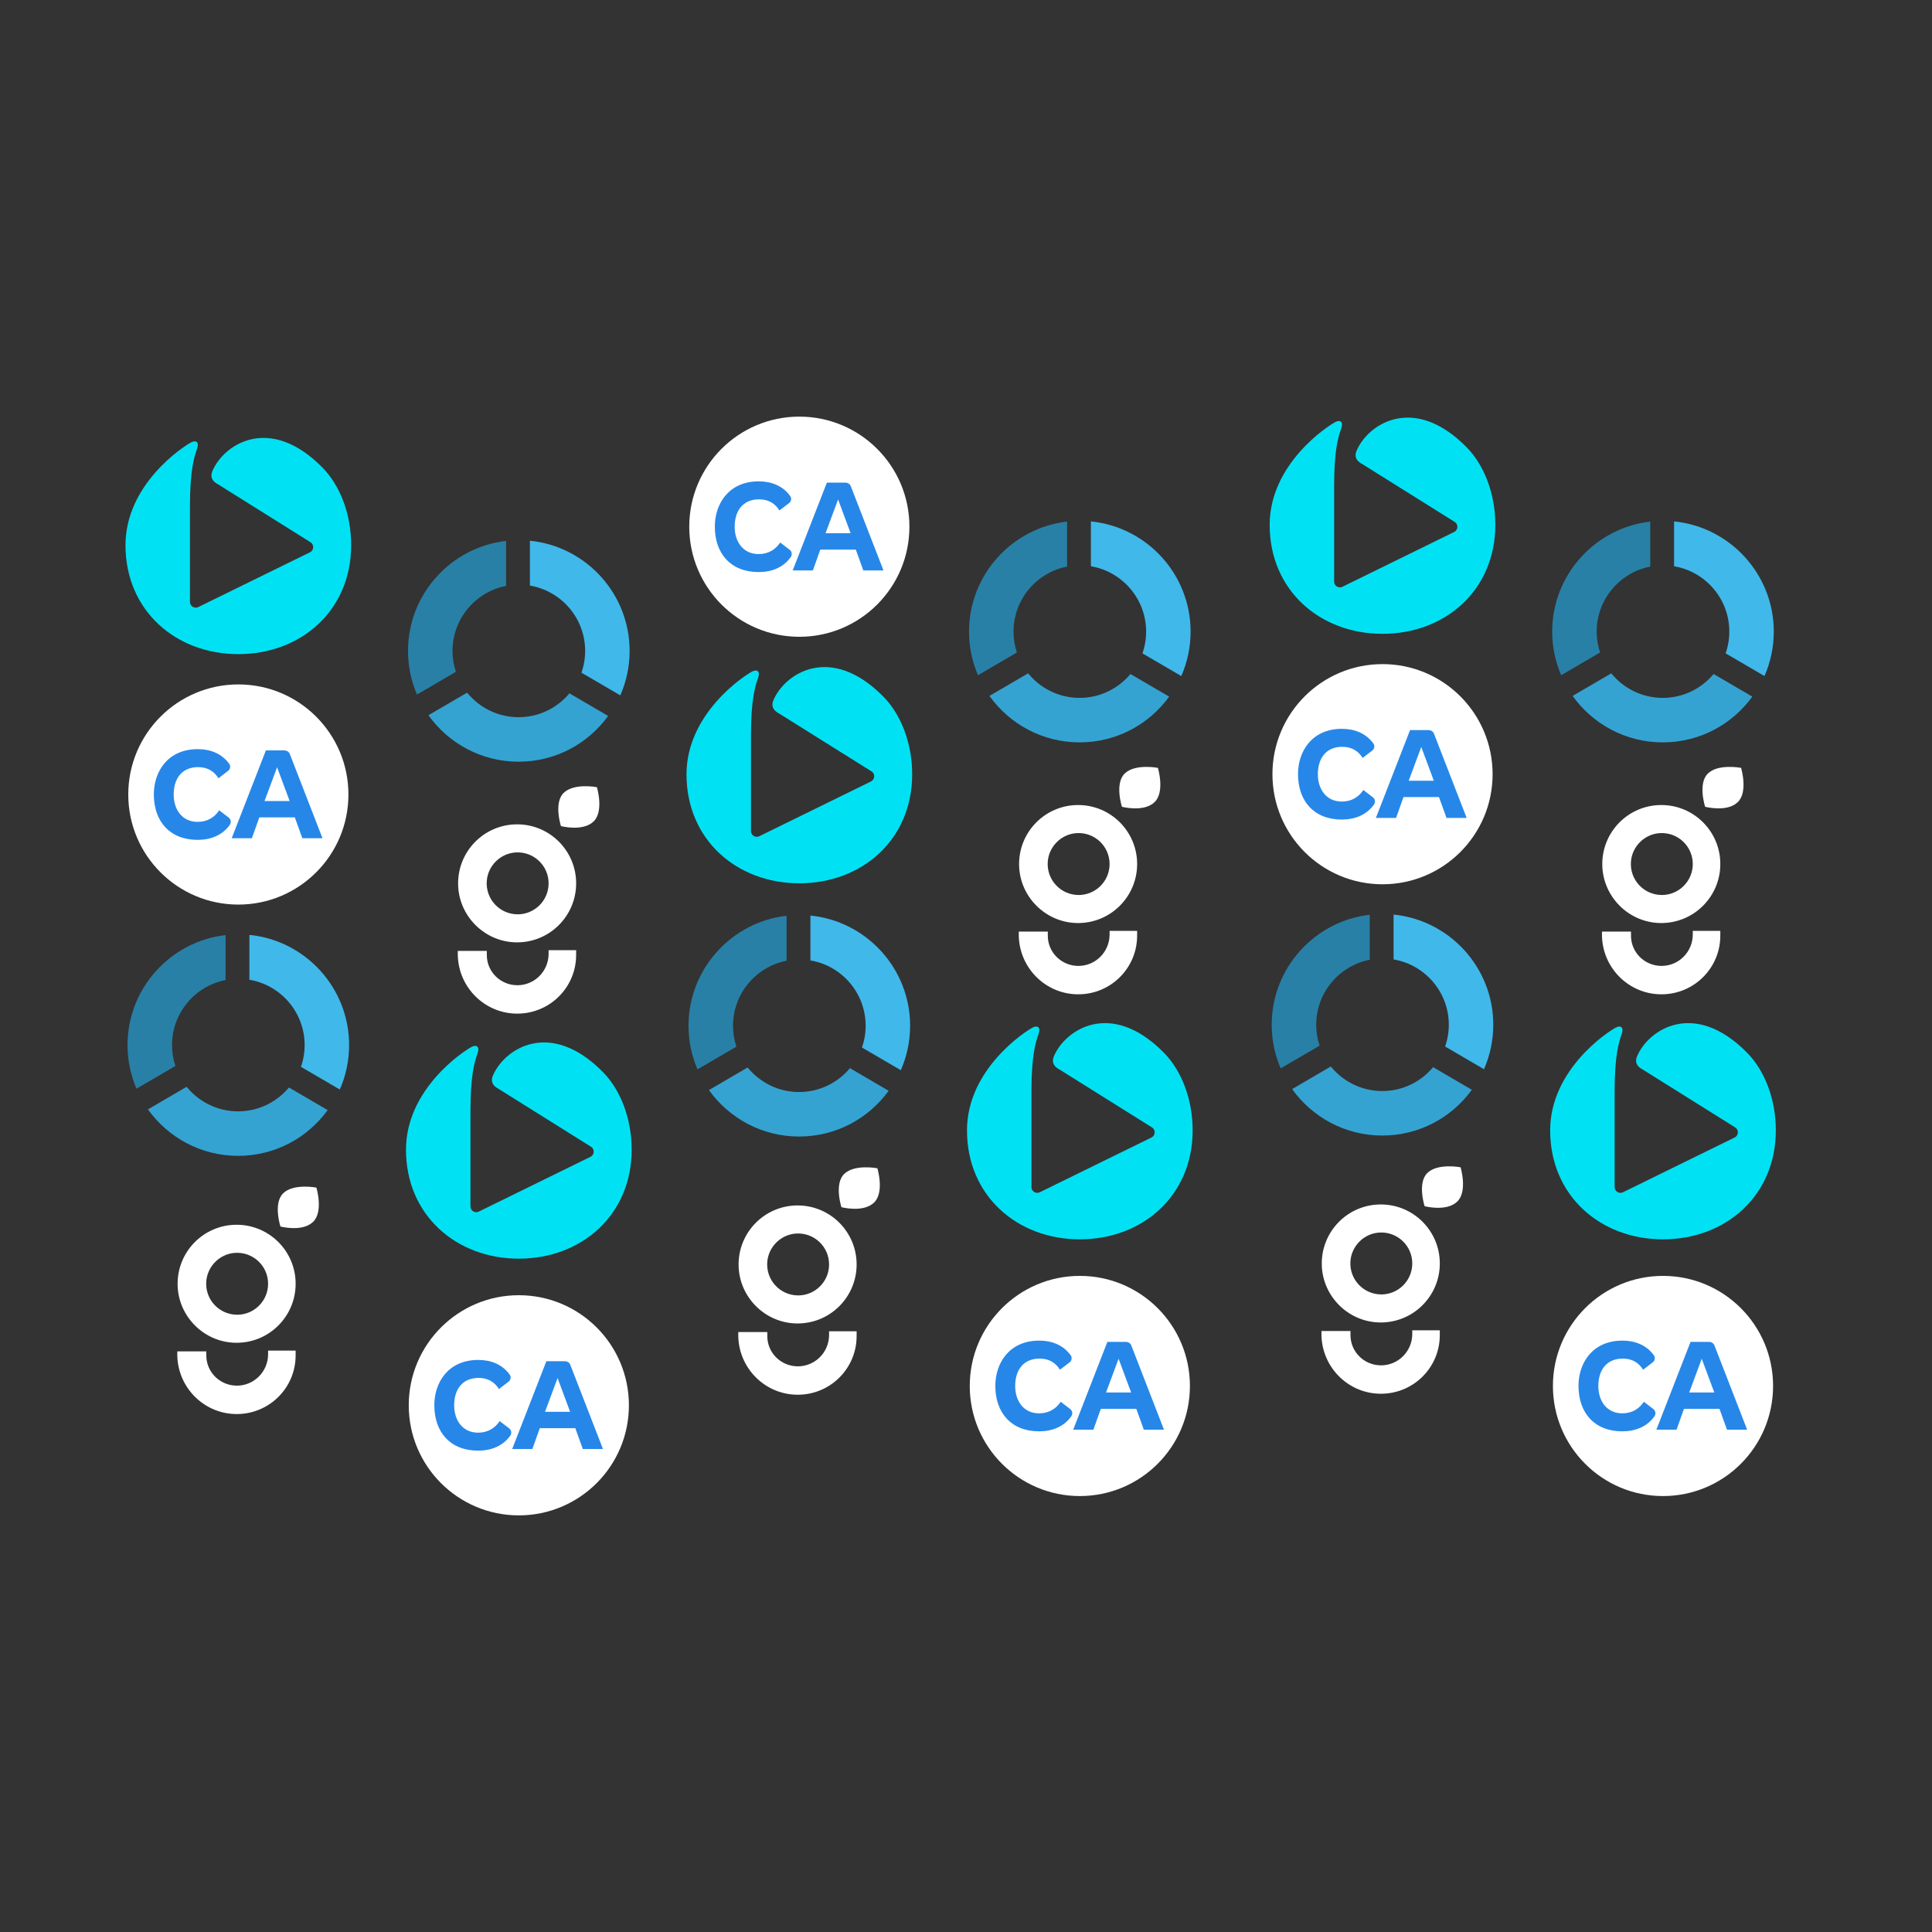 <?xml version="1.0" encoding="UTF-8"?>
<svg id="Camada_1" data-name="Camada 1" xmlns="http://www.w3.org/2000/svg" viewBox="0 0 900 900">
  <rect x="0" y="0" width="900" height="900" fill="#333333" stroke="none"/>
  <defs>
    <style>
      .cls-1 {
        fill: none;
      }

      .cls-1, .cls-2, .cls-3, .cls-4, .cls-5, .cls-6, .cls-7 {
        stroke-width: 0px;
      }

      .cls-2 {
        fill: #00e2f4;
      }

      .cls-3 {
        fill: #fff;
      }

      .cls-4 {
        fill: #34a3d2;
      }

      .cls-5 {
        fill: #2880a6;
      }

      .cls-6 {
        fill: #2687e9;
      }

      .cls-7 {
        fill: #40b8ea;
      }
    </style>
  </defs>
  <g>
    <g id="_1" data-name="1">
      <g>
        <circle class="cls-3" cx="111.03" cy="370.11" r="51.28"/>
        <g id="conta_azul" data-name="conta azul">
          <path class="cls-6" d="m106.55,380.87l-4.44-3.4c-2.11,3.19-5.43,5.39-10.04,5.39-7.09,0-11.16-5.56-11.16-12.77s3.69-12.73,11.36-12.73c4.48,0,7.46,1.95,9.5,5.18l4.48-3.44c1.04-.79,1.29-2.28.5-3.32-3.44-4.73-8.75-6.8-14.56-6.8-14.02-.04-20.53,10.45-20.53,21.07,0,12.61,7.46,21.19,20.41,21.19,6.18,0,11.61-2.2,15.01-7.05.7-1.08.5-2.53-.54-3.32h0Zm28.55-29.39c-.46-1.33-1.45-1.91-2.82-1.91h-8.42l-15.92,40.91h9.4l3.46-9.71h16.54l3.5,9.71h9.39l-15.13-39h0Zm-11.87,21.67l5.85-15.72,5.85,15.72h-11.7,0Z"/>
        </g>
      </g>
      <g>
        <path class="cls-7" d="m141.91,486.84c0,3.45-.58,6.87-1.72,10.13l18.1,10.57c2.79-6.34,4.34-13.34,4.34-20.7,0-26.71-20.41-48.75-46.45-51.34v20.9c14.58,2.45,25.73,15.16,25.73,30.43h0Z"/>
        <path class="cls-5" d="m80.14,486.84c0-15,10.75-27.53,24.95-30.29v-20.96c-25.67,2.94-45.68,24.8-45.68,51.25,0,7.21,1.49,14.08,4.18,20.32l18.13-10.59c-1.05-3.14-1.58-6.42-1.58-9.73Z"/>
        <path class="cls-4" d="m110.91,517.71c-9.67,0-18.3-4.47-23.97-11.44l-18.02,10.53c9.37,13.09,24.7,21.64,41.98,21.64s32.35-8.4,41.74-21.31l-18.04-10.54c-5.67,6.79-14.19,11.12-23.7,11.12h0Z"/>
      </g>
      <g>
        <path class="cls-1" d="m57.98,552.55h106.08v106.08H57.98v-106.08Z"/>
        <g>
          <path class="cls-3" d="m110.23,570.54c-15.4,0-27.85,12.66-27.49,28.15.34,14.58,12.23,26.48,26.82,26.82,15.49.37,28.16-12.08,28.16-27.48h0c0-15.19-12.31-27.49-27.49-27.49h0Zm.24,41.91c-8.31,0-14.97-7.02-14.39-15.44.49-7.11,6.25-12.88,13.36-13.37,8.43-.58,15.45,6.08,15.45,14.39h0c0,7.97-6.46,14.42-14.42,14.43h0Zm36.92-59.22s-10.54-2.05-15.41,2.59c-4.87,4.63-1.34,15.53-1.34,15.53,0,0,10.12,2.7,15.17-2.12,4.99-4.75,1.58-16,1.58-16Z"/>
          <path class="cls-3" d="m137.72,630.96v-1.79h-12.83v1.93c-.14,7.97-6.61,14.41-14.58,14.39-7.83-.02-14.22-6.28-14.2-14.11v-1.87h-13.52v1.92c.31,15.21,12.74,27.43,27.95,27.29,15.21-.13,27.43-12.57,27.17-27.77Z"/>
        </g>
      </g>
      <path class="cls-2" d="m58.46,253.97c0,30.41,23.36,50.75,52.56,50.75s52.56-20.34,52.56-50.75c0-14.72-5.28-27.93-13.34-36.13-24.61-25-46.01-10.9-51.29,1.59-1.04,2.45-.46,4.62,2.74,6.26l42.77,26.78c1.32.7,1.82,2.34,1.12,3.66-.25.48-.64.87-1.12,1.12l-52,25.5c-1.32.7-2.96.2-3.66-1.12-.21-.39-.32-.83-.31-1.28v-44.52c0-16.7,1.91-22.82,3.33-26.85,1.07-3.04-.5-4.06-2.68-2.96-3.72,1.88-30.68,19.59-30.68,47.94Z"/>
    </g>
    <g id="_2" data-name="2">
      <g>
        <circle class="cls-3" cx="241.69" cy="654.64" r="51.28"/>
        <g id="conta_azul-2" data-name="conta azul">
          <path class="cls-6" d="m237.21,665.4l-4.44-3.4c-2.11,3.19-5.43,5.39-10.04,5.39-7.09,0-11.16-5.56-11.16-12.77s3.69-12.73,11.36-12.73c4.48,0,7.46,1.95,9.5,5.18l4.48-3.44c1.04-.79,1.29-2.28.5-3.32-3.44-4.73-8.75-6.8-14.56-6.8-14.02-.04-20.53,10.45-20.53,21.07,0,12.61,7.46,21.19,20.41,21.19,6.18,0,11.61-2.2,15.01-7.05.7-1.08.5-2.53-.54-3.32h0Zm28.55-29.39c-.46-1.33-1.45-1.91-2.82-1.91h-8.42l-15.92,40.91h9.4l3.46-9.71h16.54l3.5,9.71h9.39l-15.13-39h0Zm-11.87,21.67l5.85-15.72,5.85,15.72h-11.7,0Z"/>
        </g>
      </g>
      <g>
        <path class="cls-7" d="m272.58,303.23c0,3.45-.58,6.87-1.72,10.13l18.1,10.57c2.79-6.34,4.34-13.34,4.34-20.7,0-26.71-20.41-48.75-46.45-51.34v20.9c14.58,2.45,25.73,15.16,25.73,30.43h0Z"/>
        <path class="cls-5" d="m210.8,303.23c0-15,10.75-27.53,24.95-30.29v-20.96c-25.67,2.94-45.68,24.8-45.68,51.25,0,7.21,1.49,14.08,4.18,20.32l18.13-10.59c-1.05-3.14-1.58-6.42-1.58-9.73Z"/>
        <path class="cls-4" d="m241.57,334.1c-9.67,0-18.3-4.47-23.97-11.44l-18.02,10.53c9.37,13.09,24.7,21.64,41.98,21.64s32.35-8.4,41.74-21.31l-18.04-10.54c-5.67,6.79-14.19,11.12-23.7,11.12h0Z"/>
      </g>
      <g>
        <path class="cls-1" d="m188.65,366.02h106.08v106.08h-106.08v-106.08Z"/>
        <g>
          <path class="cls-3" d="m240.9,384.01c-15.4,0-27.85,12.66-27.49,28.15.34,14.58,12.23,26.48,26.82,26.82,15.49.37,28.16-12.08,28.16-27.48h0c0-15.19-12.31-27.49-27.49-27.49h0Zm.24,41.91c-8.31,0-14.97-7.02-14.39-15.44.49-7.11,6.25-12.88,13.36-13.37,8.43-.58,15.45,6.08,15.45,14.39h0c0,7.97-6.46,14.42-14.42,14.43h0Zm36.92-59.22s-10.54-2.05-15.41,2.59c-4.87,4.63-1.34,15.53-1.34,15.53,0,0,10.12,2.7,15.17-2.12,4.99-4.75,1.58-16,1.58-16Z"/>
          <path class="cls-3" d="m268.39,444.43v-1.79h-12.83v1.93c-.14,7.97-6.61,14.41-14.58,14.39-7.83-.02-14.22-6.28-14.2-14.11v-1.87h-13.52v1.92c.31,15.21,12.74,27.43,27.95,27.29,15.21-.13,27.43-12.57,27.17-27.77Z"/>
        </g>
      </g>
      <path class="cls-2" d="m189.13,535.58c0,30.41,23.36,50.75,52.56,50.75s52.56-20.34,52.56-50.75c0-14.72-5.28-27.93-13.34-36.13-24.61-25-46.01-10.9-51.29,1.59-1.04,2.45-.46,4.62,2.74,6.26l42.77,26.78c1.32.7,1.82,2.34,1.12,3.66-.25.48-.64.87-1.12,1.12l-52,25.5c-1.32.7-2.96.2-3.66-1.12-.21-.39-.32-.83-.31-1.28v-44.52c0-16.7,1.91-22.82,3.33-26.85,1.07-3.04-.5-4.06-2.68-2.96-3.72,1.88-30.68,19.59-30.68,47.94Z"/>
    </g>
    <g id="_3" data-name="3">
      <g>
        <circle class="cls-3" cx="372.36" cy="245.36" r="51.28"/>
        <g id="conta_azul-3" data-name="conta azul">
          <path class="cls-6" d="m367.88,256.12l-4.44-3.4c-2.11,3.19-5.43,5.39-10.04,5.39-7.09,0-11.16-5.56-11.16-12.77s3.69-12.73,11.36-12.73c4.48,0,7.46,1.95,9.5,5.18l4.48-3.44c1.04-.79,1.29-2.28.5-3.32-3.44-4.73-8.75-6.8-14.56-6.8-14.02-.04-20.53,10.45-20.53,21.07,0,12.61,7.46,21.19,20.41,21.19,6.18,0,11.61-2.2,15.01-7.05.7-1.08.5-2.53-.54-3.32h0Zm28.55-29.39c-.46-1.33-1.45-1.91-2.82-1.91h-8.42l-15.92,40.91h9.4l3.46-9.71h16.54l3.5,9.71h9.39l-15.13-39h0Zm-11.87,21.67l5.85-15.72,5.85,15.72h-11.7,0Z"/>
        </g>
      </g>
      <g>
        <path class="cls-7" d="m403.25,477.84c0,3.45-.58,6.87-1.72,10.13l18.1,10.57c2.79-6.34,4.34-13.34,4.34-20.7,0-26.71-20.41-48.75-46.45-51.34v20.9c14.58,2.45,25.73,15.16,25.73,30.43h0Z"/>
        <path class="cls-5" d="m341.47,477.84c0-15,10.75-27.53,24.95-30.29v-20.96c-25.67,2.94-45.68,24.8-45.68,51.25,0,7.21,1.49,14.08,4.18,20.32l18.13-10.59c-1.05-3.14-1.58-6.42-1.58-9.73Z"/>
        <path class="cls-4" d="m372.24,508.71c-9.67,0-18.3-4.47-23.97-11.44l-18.02,10.53c9.37,13.09,24.7,21.64,41.98,21.64s32.35-8.4,41.74-21.31l-18.04-10.54c-5.67,6.79-14.19,11.12-23.7,11.12h0Z"/>
      </g>
      <g>
        <path class="cls-1" d="m319.32,543.55h106.08v106.08h-106.08v-106.08Z"/>
        <g>
          <path class="cls-3" d="m371.56,561.54c-15.4,0-27.85,12.66-27.49,28.15.34,14.58,12.23,26.48,26.82,26.82,15.49.37,28.16-12.08,28.16-27.48h0c0-15.19-12.31-27.49-27.49-27.49h0Zm.24,41.91c-8.31,0-14.97-7.02-14.39-15.44.49-7.11,6.25-12.88,13.36-13.37,8.43-.58,15.45,6.08,15.45,14.39h0c0,7.97-6.46,14.42-14.42,14.43h0Zm36.92-59.22s-10.54-2.05-15.41,2.59c-4.87,4.63-1.34,15.53-1.34,15.53,0,0,10.12,2.7,15.17-2.12,4.99-4.75,1.58-16,1.58-16Z"/>
          <path class="cls-3" d="m399.05,621.96v-1.79h-12.83v1.93c-.14,7.97-6.61,14.41-14.58,14.39-7.83-.02-14.22-6.28-14.2-14.11v-1.87h-13.52v1.92c.31,15.21,12.74,27.43,27.95,27.29,15.21-.13,27.43-12.57,27.17-27.77Z"/>
        </g>
      </g>
      <path class="cls-2" d="m319.8,360.72c0,30.41,23.36,50.75,52.56,50.75s52.56-20.34,52.56-50.75c0-14.72-5.28-27.93-13.34-36.13-24.61-25-46.01-10.9-51.29,1.59-1.04,2.45-.46,4.62,2.74,6.26l42.77,26.78c1.32.7,1.82,2.34,1.12,3.66-.25.48-.64.87-1.12,1.12l-52,25.5c-1.32.7-2.96.2-3.66-1.12-.21-.39-.32-.83-.31-1.28v-44.52c0-16.7,1.91-22.82,3.33-26.85,1.07-3.04-.5-4.06-2.68-2.96-3.72,1.88-30.68,19.59-30.68,47.94Z"/>
    </g>
    <g id="_4" data-name="4">
      <g>
        <circle class="cls-3" cx="503.03" cy="645.64" r="51.28"/>
        <g id="conta_azul-4" data-name="conta azul">
          <path class="cls-6" d="m498.55,656.4l-4.44-3.4c-2.11,3.19-5.43,5.39-10.04,5.39-7.09,0-11.16-5.56-11.16-12.77s3.69-12.73,11.36-12.73c4.48,0,7.46,1.95,9.5,5.18l4.48-3.44c1.04-.79,1.29-2.28.5-3.32-3.44-4.73-8.75-6.8-14.56-6.8-14.02-.04-20.53,10.45-20.53,21.07,0,12.61,7.46,21.19,20.41,21.19,6.18,0,11.61-2.2,15.01-7.05.7-1.08.5-2.53-.54-3.32h0Zm28.55-29.39c-.46-1.33-1.45-1.91-2.82-1.91h-8.42l-15.92,40.91h9.4l3.46-9.71h16.54l3.5,9.71h9.39l-15.13-39h0Zm-11.87,21.67l5.85-15.72,5.85,15.72h-11.7,0Z"/>
        </g>
      </g>
      <g>
        <path class="cls-7" d="m533.91,294.23c0,3.45-.58,6.87-1.72,10.13l18.1,10.57c2.79-6.34,4.34-13.34,4.34-20.7,0-26.71-20.41-48.75-46.45-51.34v20.9c14.58,2.45,25.73,15.16,25.73,30.43h0Z"/>
        <path class="cls-5" d="m472.14,294.23c0-15,10.75-27.53,24.95-30.29v-20.96c-25.67,2.94-45.68,24.8-45.68,51.25,0,7.21,1.49,14.08,4.18,20.32l18.13-10.59c-1.05-3.14-1.58-6.42-1.58-9.73Z"/>
        <path class="cls-4" d="m502.91,325.1c-9.67,0-18.3-4.47-23.97-11.44l-18.02,10.53c9.37,13.09,24.7,21.64,41.98,21.64s32.35-8.4,41.74-21.31l-18.04-10.54c-5.67,6.79-14.19,11.12-23.7,11.12h0Z"/>
      </g>
      <g>
        <path class="cls-1" d="m449.98,357.02h106.08v106.08h-106.08v-106.08Z"/>
        <g>
          <path class="cls-3" d="m502.23,375.01c-15.4,0-27.85,12.66-27.49,28.15.34,14.58,12.23,26.48,26.82,26.82,15.49.37,28.16-12.08,28.16-27.48h0c0-15.19-12.31-27.49-27.49-27.49h0Zm.24,41.91c-8.31,0-14.97-7.02-14.39-15.44.49-7.11,6.25-12.88,13.36-13.37,8.43-.58,15.45,6.08,15.45,14.39h0c0,7.97-6.46,14.42-14.42,14.43h0Zm36.92-59.22s-10.54-2.05-15.41,2.59c-4.87,4.63-1.34,15.53-1.34,15.53,0,0,10.12,2.7,15.17-2.12,4.99-4.75,1.58-16,1.58-16Z"/>
          <path class="cls-3" d="m529.72,435.43v-1.79h-12.83v1.93c-.14,7.97-6.61,14.41-14.58,14.39-7.83-.02-14.22-6.28-14.2-14.11v-1.87h-13.52v1.92c.31,15.21,12.74,27.43,27.95,27.29,15.21-.13,27.43-12.57,27.17-27.77Z"/>
        </g>
      </g>
      <path class="cls-2" d="m450.46,526.58c0,30.41,23.36,50.75,52.56,50.75s52.56-20.34,52.56-50.75c0-14.72-5.28-27.93-13.34-36.13-24.61-25-46.01-10.9-51.29,1.59-1.04,2.45-.46,4.62,2.74,6.26l42.77,26.78c1.32.7,1.82,2.34,1.12,3.66-.25.48-.64.87-1.12,1.12l-52,25.5c-1.32.7-2.96.2-3.66-1.12-.21-.39-.32-.83-.31-1.28v-44.52c0-16.7,1.91-22.82,3.33-26.85,1.07-3.04-.5-4.06-2.68-2.96-3.72,1.88-30.68,19.59-30.68,47.94Z"/>
    </g>
  </g>
  <g>
    <g id="_5" data-name="5">
      <g>
        <circle class="cls-3" cx="644.03" cy="360.65" r="51.28"/>
        <g id="conta_azul-5" data-name="conta azul">
          <path class="cls-6" d="m639.55,371.41l-4.44-3.4c-2.11,3.19-5.43,5.39-10.04,5.39-7.09,0-11.16-5.56-11.16-12.77s3.69-12.73,11.36-12.73c4.48,0,7.46,1.95,9.5,5.18l4.48-3.44c1.04-.79,1.29-2.28.5-3.32-3.44-4.73-8.75-6.8-14.56-6.8-14.02-.04-20.53,10.45-20.53,21.07,0,12.61,7.46,21.19,20.41,21.19,6.18,0,11.61-2.2,15.01-7.05.7-1.08.5-2.53-.54-3.32h0Zm28.55-29.39c-.46-1.33-1.45-1.91-2.82-1.91h-8.42l-15.92,40.91h9.4l3.46-9.71h16.54l3.5,9.71h9.39l-15.13-39h0Zm-11.87,21.67l5.85-15.72,5.85,15.72h-11.7,0Z"/>
        </g>
      </g>
      <g>
        <path class="cls-7" d="m674.91,477.38c0,3.45-.58,6.87-1.72,10.13l18.1,10.57c2.79-6.34,4.34-13.34,4.34-20.7,0-26.71-20.41-48.75-46.45-51.34v20.9c14.58,2.45,25.73,15.16,25.73,30.43h0Z"/>
        <path class="cls-5" d="m613.14,477.38c0-15,10.75-27.53,24.95-30.29v-20.96c-25.67,2.94-45.68,24.8-45.68,51.25,0,7.21,1.49,14.08,4.18,20.32l18.13-10.59c-1.05-3.14-1.58-6.42-1.58-9.73Z"/>
        <path class="cls-4" d="m643.91,508.25c-9.67,0-18.3-4.47-23.97-11.44l-18.02,10.53c9.37,13.09,24.7,21.64,41.98,21.64s32.35-8.4,41.74-21.31l-18.04-10.54c-5.67,6.79-14.19,11.12-23.7,11.12h0Z"/>
      </g>
      <g>
        <path class="cls-1" d="m590.98,543.09h106.08v106.08h-106.08v-106.08Z"/>
        <g>
          <path class="cls-3" d="m643.23,561.08c-15.4,0-27.85,12.66-27.49,28.15.34,14.58,12.23,26.48,26.82,26.82,15.49.37,28.16-12.08,28.16-27.48h0c0-15.19-12.31-27.49-27.49-27.49h0Zm.24,41.91c-8.31,0-14.97-7.02-14.39-15.44.49-7.11,6.25-12.88,13.36-13.37,8.43-.58,15.45,6.08,15.45,14.39h0c0,7.97-6.46,14.42-14.42,14.43h0Zm36.92-59.22s-10.54-2.05-15.41,2.59c-4.87,4.63-1.34,15.53-1.34,15.53,0,0,10.12,2.7,15.17-2.12,4.99-4.75,1.58-16,1.58-16Z"/>
          <path class="cls-3" d="m670.72,621.5v-1.79h-12.83v1.93c-.14,7.97-6.61,14.41-14.58,14.39-7.83-.02-14.22-6.28-14.2-14.11v-1.87h-13.52v1.92c.31,15.21,12.74,27.43,27.95,27.29,15.21-.13,27.43-12.57,27.17-27.77Z"/>
        </g>
      </g>
      <path class="cls-2" d="m591.46,244.51c0,30.41,23.36,50.75,52.56,50.75s52.56-20.34,52.56-50.75c0-14.72-5.28-27.93-13.34-36.13-24.61-25-46.01-10.9-51.29,1.59-1.04,2.45-.46,4.62,2.74,6.26l42.77,26.78c1.32.7,1.82,2.34,1.12,3.66-.25.48-.64.87-1.12,1.12l-52,25.5c-1.32.7-2.96.2-3.66-1.12-.21-.39-.32-.83-.31-1.28v-44.52c0-16.7,1.91-22.82,3.33-26.85,1.07-3.04-.5-4.06-2.68-2.96-3.72,1.88-30.68,19.59-30.68,47.94Z"/>
    </g>
    <g id="_6" data-name="6">
      <g>
        <circle class="cls-3" cx="774.69" cy="645.64" r="51.28"/>
        <g id="conta_azul-6" data-name="conta azul">
          <path class="cls-6" d="m770.21,656.4l-4.44-3.4c-2.11,3.19-5.43,5.39-10.04,5.39-7.09,0-11.16-5.56-11.16-12.77s3.69-12.73,11.36-12.73c4.48,0,7.46,1.95,9.5,5.18l4.48-3.44c1.04-.79,1.29-2.28.5-3.32-3.44-4.73-8.75-6.8-14.56-6.8-14.02-.04-20.53,10.45-20.53,21.07,0,12.61,7.46,21.19,20.41,21.19,6.18,0,11.61-2.2,15.01-7.05.7-1.08.5-2.53-.54-3.32h0Zm28.55-29.39c-.46-1.33-1.45-1.91-2.82-1.91h-8.42l-15.92,40.91h9.4l3.46-9.71h16.54l3.5,9.71h9.39l-15.13-39h0Zm-11.87,21.67l5.85-15.72,5.85,15.72h-11.7,0Z"/>
        </g>
      </g>
      <g>
        <path class="cls-7" d="m805.58,294.23c0,3.45-.58,6.87-1.72,10.13l18.1,10.57c2.79-6.34,4.34-13.34,4.34-20.7,0-26.71-20.41-48.75-46.45-51.34v20.9c14.58,2.45,25.73,15.16,25.73,30.43h0Z"/>
        <path class="cls-5" d="m743.8,294.23c0-15,10.75-27.53,24.95-30.29v-20.96c-25.67,2.94-45.68,24.8-45.68,51.25,0,7.21,1.49,14.08,4.18,20.32l18.13-10.59c-1.05-3.14-1.58-6.42-1.58-9.73Z"/>
        <path class="cls-4" d="m774.57,325.1c-9.67,0-18.3-4.47-23.97-11.44l-18.02,10.53c9.37,13.09,24.7,21.64,41.98,21.64s32.35-8.4,41.74-21.31l-18.04-10.54c-5.67,6.79-14.19,11.12-23.7,11.12h0Z"/>
      </g>
      <g>
        <path class="cls-1" d="m721.65,357.02h106.08v106.08h-106.08v-106.08Z"/>
        <g>
          <path class="cls-3" d="m773.9,375.01c-15.4,0-27.85,12.66-27.49,28.15.34,14.58,12.23,26.48,26.82,26.82,15.49.37,28.16-12.08,28.16-27.48h0c0-15.19-12.31-27.49-27.49-27.49h0Zm.24,41.91c-8.31,0-14.97-7.02-14.39-15.44.49-7.11,6.25-12.88,13.36-13.37,8.43-.58,15.45,6.08,15.45,14.39h0c0,7.97-6.46,14.42-14.42,14.43h0Zm36.92-59.22s-10.54-2.05-15.41,2.59c-4.87,4.63-1.34,15.53-1.34,15.53,0,0,10.12,2.7,15.17-2.12,4.99-4.75,1.58-16,1.58-16Z"/>
          <path class="cls-3" d="m801.39,435.43v-1.79h-12.83v1.93c-.14,7.97-6.61,14.41-14.58,14.39-7.83-.02-14.22-6.28-14.2-14.11v-1.87h-13.52v1.92c.31,15.21,12.74,27.43,27.95,27.29,15.21-.13,27.43-12.57,27.17-27.77Z"/>
        </g>
      </g>
      <path class="cls-2" d="m722.13,526.58c0,30.41,23.36,50.75,52.56,50.75s52.56-20.34,52.56-50.75c0-14.72-5.28-27.93-13.34-36.13-24.61-25-46.01-10.9-51.29,1.59-1.04,2.45-.46,4.62,2.74,6.26l42.77,26.78c1.32.7,1.82,2.34,1.12,3.66-.25.48-.64.87-1.12,1.12l-52,25.5c-1.32.7-2.96.2-3.66-1.12-.21-.39-.32-.83-.31-1.28v-44.52c0-16.7,1.91-22.82,3.33-26.85,1.07-3.04-.5-4.06-2.68-2.96-3.72,1.88-30.68,19.59-30.68,47.94Z"/>
    </g>
  </g>
</svg>